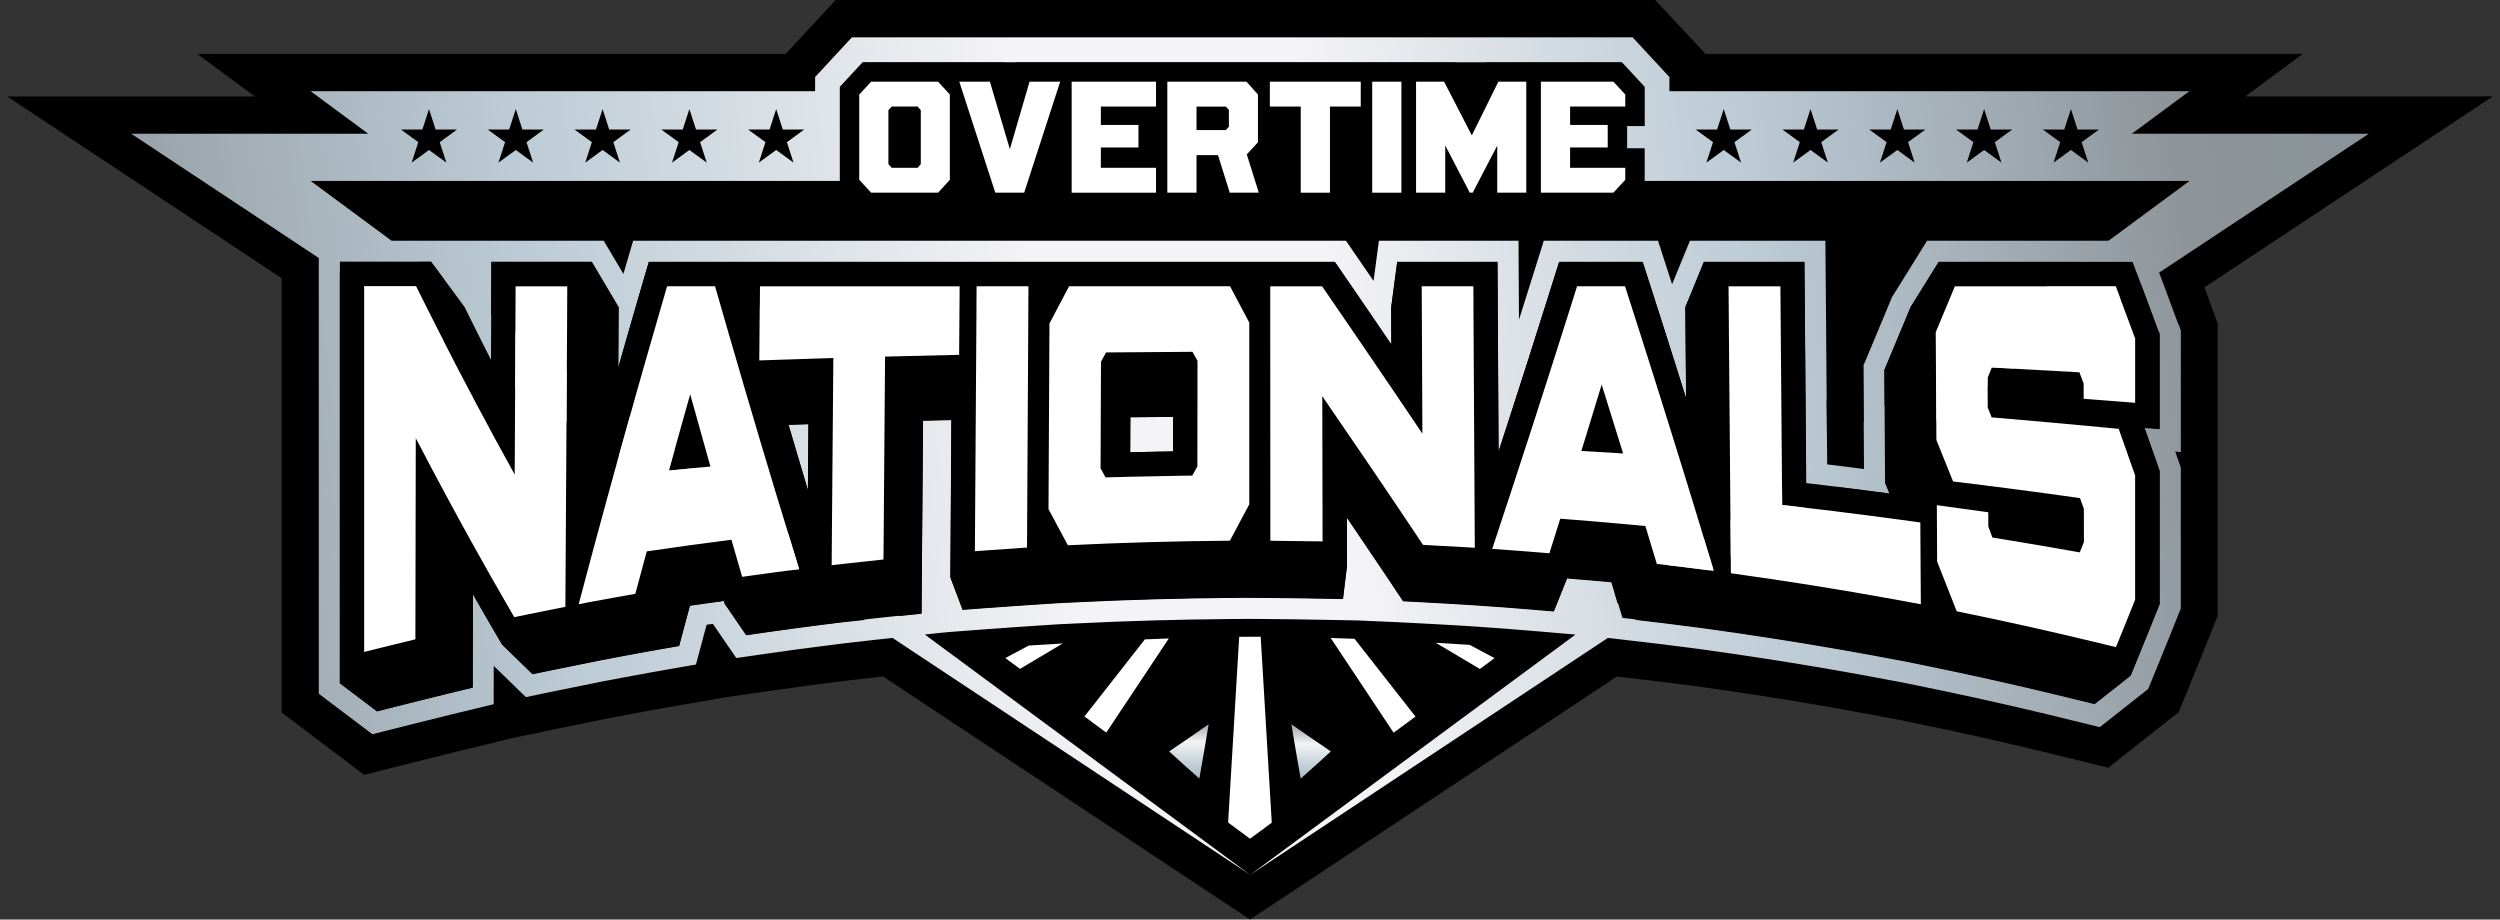 <svg width="174" height="64" viewBox="0 0 174 64" fill="none" xmlns="http://www.w3.org/2000/svg">
<rect x="0" y="0" width="174" height="64" fill="#333333" stroke="none"/>
<g clip-path="url(#clip0_272_194)">
<path d="M173.5 6.711H156.266L160.274 3.751H118.704L118.081 3.084L115.968 0.821L115.199 0H58.163L57.394 0.83L54.832 3.594L54.687 3.753H13.726L17.734 6.714H0.5L7.704 11.484L19.596 19.359V19.926V42.548V45.375V47.554V49.585L20.628 50.364L21.212 50.806L23.313 52.393L23.799 52.76L24.358 53.183L25.349 53.932L26.55 53.627L27.23 53.456L27.907 53.285L29.25 52.946C30.149 52.718 31.084 52.487 32.028 52.255L32.105 52.237C32.273 52.195 32.441 52.155 32.607 52.114L32.979 52.024L33.848 51.813L34.968 51.542L35.822 51.336L37.129 51.065L37.887 50.906L38.371 50.806L39.03 50.669C40.152 50.435 41.28 50.208 42.386 49.989L42.708 49.926L43.242 49.824C43.394 49.795 43.543 49.768 43.693 49.739C44.366 49.612 45.004 49.495 45.642 49.378C46.084 49.299 46.519 49.222 46.934 49.149L47.676 49.02L47.959 48.972L48.881 48.811L50.514 48.528L51.61 48.371L52.509 48.242L52.738 48.209L53.901 48.042C55.227 47.852 56.441 47.687 57.613 47.539L57.924 47.5L58.93 47.372L59.722 47.281C60.162 47.231 60.605 47.181 61.045 47.131C61.187 47.114 61.328 47.099 61.467 47.085L85.575 63.051L87.002 63.998L88.43 63.051L112.535 47.087L113.206 47.164L113.51 47.199C114.839 47.352 116.055 47.502 117.225 47.656L118.023 47.76L118.328 47.802C119.768 48 121.256 48.219 122.748 48.452C123.978 48.644 125.214 48.846 126.424 49.053C126.831 49.122 127.238 49.193 127.645 49.266C128.674 49.447 129.713 49.637 130.733 49.828L131.003 49.879L131.913 50.05L132.181 50.104L133.05 50.281C134.342 50.544 135.658 50.823 136.958 51.109C139.132 51.586 141.318 52.097 143.454 52.624L143.83 52.716L144.813 52.958L145.507 53.129L146.735 53.431L147.728 52.647L148.289 52.205L150.793 50.231L151.096 49.991L151.634 49.568L151.894 48.934L152.042 48.575L152.594 47.222C152.833 46.636 153.085 46.019 153.34 45.386C153.544 44.883 153.746 44.38 153.945 43.878L153.989 43.77L154.066 43.576L154.172 43.313L154.357 42.848V22.526L154.197 22.09L154.105 21.844L154.034 21.652L154.001 21.561C153.81 21.041 153.619 20.522 153.426 20.003L166.296 11.48L173.5 6.709V6.711Z" fill="black"/>
<path d="M87 60.885L152.383 12.597H21.62L87 60.883V60.885Z" fill="black"/>
<path d="M151.605 22.557L151.572 22.463C151.369 21.909 151.163 21.354 150.957 20.8L150.83 20.46L150.808 20.397C150.687 20.072 150.567 19.749 150.444 19.426L150.427 19.382C150.377 19.246 150.326 19.111 150.276 18.975L164.869 9.309H148.372L152.381 6.349H116.19V5.36L113.628 2.596H59.294L56.732 5.36V6.349H21.62L25.628 9.309H9.132L22.187 17.956V19.922V42.544V45.371V47.55V48.284L22.771 48.726L24.872 50.312L25.358 50.679L25.917 51.102L26.596 50.931L27.274 50.761L28.616 50.421C29.524 50.191 30.467 49.958 31.417 49.726L31.483 49.71C31.656 49.668 31.828 49.626 32.001 49.585L32.373 49.495L33.241 49.284L34.361 49.013V47.858L34.365 46.578V46.549V46.347L35.556 47.504L36.046 47.979L36.603 48.519L37.362 48.361L37.846 48.261L38.505 48.123C39.633 47.889 40.769 47.658 41.885 47.439L42.216 47.375L42.758 47.272C42.912 47.243 43.063 47.214 43.213 47.187C43.899 47.058 44.543 46.939 45.183 46.822C45.627 46.741 46.068 46.664 46.492 46.591L47.234 46.461L47.516 46.411L48.439 46.251L48.682 45.344L48.95 44.337L49.029 44.041L49.064 43.913C49.104 43.77 49.141 43.626 49.181 43.482C49.28 43.467 49.378 43.455 49.478 43.44C49.523 43.434 49.571 43.428 49.617 43.422L50.731 45.048L51.246 45.798L52.146 45.669L52.374 45.636L53.538 45.469C54.878 45.277 56.106 45.11 57.291 44.962L57.602 44.923L58.625 44.793L59.429 44.7C59.873 44.647 60.318 44.597 60.763 44.547C61.226 44.495 61.679 44.445 62.12 44.399L87.004 60.881L64.368 44.162L65.552 44.036L66.026 43.995L66.038 43.991L67.115 43.909L68.632 43.795L68.808 43.782L68.871 43.778C70.009 43.693 71.169 43.611 72.318 43.538L73.018 43.492L73.808 43.442L73.955 43.436H73.966H73.976L74.998 43.386C78.547 43.213 82.144 43.111 85.691 43.084H86.013L86.657 43.075H86.686H86.715H86.767L86.778 43.073H86.784L88.347 43.086C89.487 43.094 90.649 43.111 91.8 43.132L92.606 43.146L93.458 43.163L94.539 43.184L96.862 43.286H96.872L97.595 43.321L98.41 43.363C98.944 43.39 99.501 43.419 100.07 43.451C100.664 43.484 101.256 43.517 101.834 43.553L102.279 43.58L102.973 43.628C103.332 43.653 103.683 43.678 104.03 43.703L104.373 43.728C104.6 43.745 104.822 43.761 105.044 43.778C105.641 43.824 106.196 43.868 106.742 43.916L106.912 43.93L108.034 44.026L109.113 44.118L109.653 44.168L87.017 60.885L111.91 44.399L112.76 44.497L113.516 44.585L113.819 44.62C115.162 44.775 116.392 44.925 117.576 45.081L118.384 45.187L118.698 45.231C120.153 45.431 121.655 45.654 123.163 45.888C124.408 46.082 125.657 46.286 126.877 46.495C127.288 46.566 127.7 46.636 128.111 46.709C129.15 46.893 130.199 47.083 131.23 47.279L131.5 47.329L132.429 47.504L132.718 47.562L133.584 47.739C134.889 48.006 136.219 48.288 137.532 48.575C139.724 49.057 141.931 49.572 144.092 50.106L144.468 50.198L145.451 50.44L146.145 50.61L146.706 50.168L149.21 48.194L149.513 47.954L149.661 47.596L150.213 46.242C150.452 45.659 150.702 45.044 150.955 44.416C151.157 43.916 151.358 43.417 151.558 42.917L151.601 42.809L151.678 42.612L151.784 42.35V32.548L151.703 32.313L151.608 32.042C151.539 31.844 151.468 31.639 151.396 31.431L151.786 31.462V22.995L151.695 22.749L151.624 22.557H151.605ZM129.734 32.642C129.709 32.638 129.684 32.636 129.659 32.632L129.732 32.584V32.642H129.734ZM131.172 28.262L131.161 26.477V26.081L131.157 25.747L131.219 25.597L131.288 25.437C131.712 24.432 132.14 23.406 132.562 22.386L132.607 22.278L132.755 21.921L132.977 21.381L133.204 21.017L134.937 18.231H138.166H141.663H144.761L131.174 28.266L131.172 28.262ZM152.383 12.597L146.752 16.757H137.754H136.067H134.124L133.694 17.449L131.961 20.235L131.735 20.599L131.67 20.704L131.625 20.816L131.402 21.356L131.255 21.713L131.209 21.821C130.789 22.837 130.363 23.86 129.939 24.861L129.871 25.022L129.809 25.17L129.69 25.449V25.753L129.694 26.087V26.483L129.713 29.338L127.163 31.22L127.155 30.086L127.132 27.14L127.097 22.714L127.074 19.899L127.06 18.214L127.047 16.757H117.62L117.246 17.668L116.377 19.788C116.288 19.509 116.198 19.23 116.107 18.95L115.729 17.774L115.401 16.757H107.448L107.126 17.785L106.754 18.973C106.418 20.045 106.071 21.142 105.72 22.253L105.707 19.907L105.697 18.218L105.689 16.757H98.954H98.104H97.254H95.972L95.802 18.033L95.71 18.727L95.6 19.555L95.546 19.476L95.532 19.455L95.517 19.432C95.224 19.007 94.925 18.571 94.62 18.125L94.115 17.391L93.678 16.755H73.355H73.286H52.892H51.489H44.067L43.757 17.81L43.4 19.029L43.39 19.065L42.444 17.472L42.018 16.755H32.747H30.741H30.004H27.253L21.622 12.595H152.385L152.383 12.597ZM30.912 19.461L29.241 18.227H30.002L30.914 19.461H30.912ZM59.256 43.242L58.444 43.336L57.415 43.465L57.104 43.505C55.911 43.655 54.675 43.822 53.328 44.016L52.164 44.182L51.936 44.216L50.444 42.037L50.384 41.833C50.384 41.833 50.38 41.833 50.377 41.833C50.008 41.883 49.64 41.933 49.272 41.985C48.852 42.043 48.433 42.102 48.015 42.162C47.892 42.617 47.77 43.075 47.647 43.534C47.61 43.676 47.57 43.818 47.533 43.959L47.265 44.966L46.982 45.017L46.24 45.146C45.808 45.221 45.37 45.298 44.923 45.379C44.283 45.494 43.626 45.617 42.941 45.746C42.789 45.775 42.637 45.805 42.484 45.834L41.935 45.938L41.605 46.003C40.48 46.224 39.338 46.455 38.207 46.691L37.549 46.828L37.065 46.928L36.574 46.453L34.939 44.864L34.326 43.811C34.326 43.811 34.324 43.807 34.322 43.805C34.112 43.444 33.902 43.08 33.69 42.717C33.642 42.635 33.596 42.554 33.549 42.471C33.335 42.1 33.123 41.728 32.911 41.355L32.9 46.553V46.584L32.898 47.864L32.03 48.075L31.658 48.165C31.463 48.213 31.267 48.259 31.072 48.306C30.135 48.534 29.191 48.769 28.259 49.005L26.916 49.345L26.239 49.516L25.753 49.149L23.652 47.562V45.383C23.652 36.9 23.652 28.416 23.652 19.934V18.938L60.2 43.144C59.884 43.18 59.57 43.215 59.254 43.251L59.256 43.242ZM112.377 41.27C112.302 41.022 112.228 40.776 112.153 40.528C111.637 40.48 111.12 40.434 110.605 40.39C110.472 40.377 110.337 40.367 110.204 40.357C109.821 40.323 109.439 40.292 109.059 40.261L109.042 40.311L108.701 41.163L108.598 41.42L108.14 42.56L107.018 42.465L106.848 42.45C106.289 42.402 105.722 42.356 105.138 42.312C104.916 42.296 104.691 42.279 104.463 42.262C104.348 42.254 104.234 42.246 104.118 42.237C103.771 42.212 103.417 42.187 103.056 42.162L102.356 42.114L101.907 42.087C101.319 42.052 100.727 42.016 100.134 41.983C99.578 41.952 99.021 41.922 98.468 41.893L97.653 41.852L97.2 41.172C97.072 40.978 96.941 40.782 96.808 40.584C96.801 40.573 96.793 40.563 96.787 40.553C96.662 40.365 96.535 40.175 96.407 39.986C96.392 39.965 96.377 39.944 96.363 39.921C96.238 39.733 96.112 39.545 95.983 39.356C95.968 39.335 95.954 39.312 95.939 39.291C95.812 39.101 95.683 38.91 95.553 38.718C95.538 38.695 95.522 38.672 95.507 38.651C95.376 38.455 95.243 38.259 95.108 38.059C95.098 38.044 95.087 38.028 95.077 38.013C94.938 37.807 94.796 37.598 94.655 37.388C94.653 37.383 94.649 37.379 94.647 37.375C94.35 36.935 94.046 36.487 93.734 36.03V37.263L93.739 37.677V38.023L93.743 39.41L93.558 40.934L93.466 41.697L92.615 41.681L91.81 41.666C90.659 41.645 89.492 41.628 88.342 41.62L86.778 41.608H86.732H86.682H86.63L85.986 41.616H85.664C82.096 41.645 78.479 41.747 74.911 41.922L73.891 41.972L73.722 41.979L72.912 42.031L72.212 42.077C71.063 42.152 69.897 42.231 68.75 42.319L68.688 42.323L68.511 42.335L66.994 42.45L66.348 40.738L66.142 40.196L66.147 39.506L66.155 38.355L66.165 36.806V36.793C66.171 35.695 66.18 34.596 66.186 33.495C66.194 32.077 66.205 30.659 66.213 29.242C66.211 29.242 66.207 29.242 66.205 29.242C65.914 29.248 65.623 29.254 65.334 29.262C64.968 29.271 64.603 29.279 64.237 29.29L64.202 33.801L64.183 36.191L64.168 37.942L64.16 39.129L64.148 40.846L64.143 41.261L64.133 42.717L62.691 42.869C62.662 42.871 62.633 42.875 62.604 42.877L34.178 21.884L34.182 21.002L34.189 19.924L34.193 19.079L34.197 18.235H41.179L43.049 21.388V21.659L43.038 23.026V23.531L43.022 25.612C43.186 25.036 43.35 24.461 43.514 23.885C43.643 23.433 43.774 22.983 43.903 22.532C43.913 22.495 43.924 22.457 43.936 22.422C44.071 21.953 44.208 21.483 44.343 21.014C44.495 20.495 44.645 19.976 44.796 19.459L45.154 18.239H55.487H59.83H73.382H74.4H92.899L93.404 18.973C93.71 19.417 94.009 19.853 94.302 20.28C94.31 20.295 94.32 20.308 94.329 20.322C94.466 20.522 94.603 20.723 94.738 20.919C94.755 20.941 94.769 20.964 94.786 20.989C94.919 21.185 95.052 21.377 95.183 21.569C95.189 21.579 95.197 21.59 95.204 21.598C95.326 21.777 95.449 21.957 95.571 22.134C95.592 22.165 95.613 22.197 95.634 22.226C95.752 22.399 95.868 22.568 95.983 22.737C96.01 22.778 96.039 22.818 96.066 22.86C96.182 23.029 96.296 23.197 96.411 23.366C96.43 23.393 96.448 23.422 96.469 23.45C96.59 23.627 96.71 23.802 96.828 23.977C96.828 23.979 96.833 23.983 96.835 23.985L96.831 23.026L96.826 22.017V21.39L97.15 18.931L97.242 18.237H98.092H98.942H100.29H102.536H104.219L104.23 19.926L104.271 27.515L104.294 31.439C104.45 30.962 104.606 30.484 104.76 30.009C105.213 28.616 105.659 27.232 106.1 25.856C106.191 25.572 106.281 25.289 106.372 25.007C106.973 23.126 107.565 21.262 108.14 19.424L108.512 18.235H114.324L114.702 19.411C114.908 20.049 115.114 20.689 115.317 21.325C115.367 21.483 115.417 21.64 115.469 21.798C115.637 22.322 115.804 22.845 115.97 23.368C116.007 23.487 116.047 23.606 116.084 23.727C116.508 25.063 116.93 26.396 117.345 27.724C117.345 27.728 117.35 27.734 117.35 27.738L117.327 24.913L117.31 23.029L117.3 21.798L117.296 21.388L117.591 20.668L118.588 18.237H125.582L125.597 19.922L125.62 22.737L125.655 27.163L125.678 30.109L125.696 32.306L112.583 41.991C112.512 41.754 112.44 41.516 112.367 41.278L112.377 41.27ZM150.301 23.56V29.871L150.072 29.852L149.241 29.786C149.366 30.138 149.492 30.491 149.617 30.845C149.814 31.406 150.012 31.967 150.207 32.526L150.303 32.797V42.064L150.224 42.26L150.18 42.369C149.983 42.865 149.781 43.363 149.58 43.861C149.334 44.47 149.087 45.079 148.84 45.682L148.287 47.035L145.783 49.009L144.8 48.767L144.424 48.676C142.243 48.138 140.036 47.623 137.827 47.137C136.501 46.845 135.178 46.566 133.858 46.297L132.992 46.119V46.115L131.756 45.882L131.485 45.832C130.444 45.636 129.397 45.444 128.35 45.26C127.936 45.187 127.523 45.117 127.109 45.046C125.867 44.833 124.622 44.631 123.375 44.437C121.877 44.203 120.377 43.982 118.885 43.776L118.563 43.732L117.753 43.626C116.56 43.469 115.324 43.317 113.973 43.161L113.798 43.14L127.781 33.879C127.868 33.889 127.953 33.9 128.04 33.91C128.352 33.947 128.662 33.987 128.973 34.027C129.26 34.064 129.549 34.1 129.836 34.137C130.068 34.166 130.301 34.198 130.534 34.229C130.86 34.271 131.188 34.314 131.514 34.358C131.496 34.31 131.477 34.264 131.456 34.216C131.411 34.106 131.367 33.993 131.321 33.883L131.203 33.593V33.587V33.278L131.192 31.619L149.021 19.811C149.037 19.857 149.054 19.901 149.073 19.947C149.193 20.268 149.314 20.591 149.434 20.916C149.484 21.05 149.534 21.183 149.584 21.317C149.789 21.869 149.993 22.424 150.197 22.976L150.23 23.07L150.301 23.262V23.564V23.56ZM56.25 29.519C56.25 29.519 56.262 29.519 56.268 29.519L56.243 32.532L56.237 33.268L56.231 34.116C56.121 33.751 56.013 33.386 55.905 33.022C55.79 32.642 55.678 32.263 55.566 31.883C55.562 31.869 55.558 31.856 55.553 31.842C55.337 31.116 55.123 30.388 54.907 29.659C54.899 29.627 54.889 29.598 54.88 29.567C55.335 29.55 55.792 29.536 56.25 29.521V29.519ZM81.554 29.019C81.585 29.019 81.616 29.019 81.647 29.019V30.367L81.643 31.42C81.564 31.42 81.487 31.422 81.409 31.425C80.987 31.431 80.563 31.439 80.141 31.448C79.647 31.458 79.154 31.468 78.659 31.481L78.67 29.039C78.996 29.037 79.32 29.033 79.647 29.031C79.819 29.031 79.991 29.029 80.164 29.027C80.627 29.023 81.091 29.021 81.554 29.019Z" fill="url(#paint0_linear_272_194)"/>
<path d="M129.69 25.451L129.734 32.642L127.174 32.321L127.136 27.784L129.69 25.451Z" fill="black"/>
<path d="M81.072 44.447C80.706 44.46 80.34 44.474 79.977 44.489C79.927 44.489 79.879 44.493 79.829 44.495C79.779 44.495 79.73 44.499 79.682 44.501L75.476 49.868L75.567 49.935L75.659 50.002L76.814 50.854L76.906 50.921L76.997 50.988L81.35 44.437C81.305 44.437 81.259 44.441 81.211 44.441C81.165 44.441 81.118 44.445 81.072 44.445V44.447Z" fill="white"/>
<path d="M87.742 44.318C87.704 44.318 87.667 44.318 87.629 44.318C87.592 44.318 87.555 44.318 87.517 44.318C87.345 44.318 87.172 44.318 87.002 44.318C86.825 44.318 86.649 44.32 86.472 44.322C86.435 44.322 86.397 44.322 86.36 44.322C86.323 44.322 86.285 44.322 86.248 44.322L85.477 57.249L85.585 57.328L85.693 57.407L87.002 58.375L88.299 57.418L88.407 57.339L88.515 57.259L88.114 50.519L87.744 44.316L87.742 44.318Z" fill="white"/>
<path d="M94.127 44.456C94.077 44.456 94.029 44.451 93.98 44.449C93.618 44.437 93.257 44.424 92.893 44.412C92.847 44.412 92.802 44.41 92.754 44.408C92.708 44.408 92.662 44.406 92.615 44.403L96.995 50.996L97.086 50.929L97.177 50.863L98.335 50.008L98.426 49.941L98.518 49.874L94.277 44.462C94.227 44.462 94.179 44.458 94.129 44.456H94.127Z" fill="white"/>
<path d="M102.291 44.883C102.202 44.877 102.108 44.87 102.017 44.864C101.928 44.858 101.836 44.852 101.743 44.848C101.317 44.821 100.876 44.793 100.421 44.766C100.34 44.762 100.257 44.756 100.176 44.752C100.095 44.748 100.012 44.741 99.931 44.737L103 46.561L103.097 46.488L103.195 46.416L103.818 45.955L103.918 45.88L104.018 45.805L102.287 44.883H102.291Z" fill="white"/>
<path d="M73.479 44.814C73.02 44.841 72.577 44.868 72.149 44.895C72.058 44.902 71.966 44.906 71.877 44.912C71.786 44.919 71.694 44.925 71.605 44.929L69.972 45.798L70.071 45.873L70.171 45.948L70.794 46.409L70.892 46.482L70.99 46.555L73.967 44.785C73.886 44.789 73.803 44.795 73.722 44.8C73.639 44.804 73.558 44.81 73.477 44.814H73.479Z" fill="white"/>
<path d="M81.373 52.299C82.495 51.542 83.044 51.165 84.122 50.408C83.871 51.92 83.742 52.676 83.474 54.188C82.618 53.431 82.196 53.054 81.375 52.297L81.373 52.299ZM89.88 50.408C90.131 51.92 90.26 52.676 90.528 54.188C91.384 53.431 91.804 53.054 92.627 52.297C91.505 51.54 90.956 51.163 89.878 50.406L89.88 50.408Z" fill="url(#paint1_linear_272_194)"/>
<path d="M150.23 23.066L150.196 22.972C149.993 22.42 149.789 21.865 149.583 21.312C149.534 21.179 149.484 21.046 149.434 20.912C149.313 20.589 149.193 20.266 149.072 19.943C148.995 19.736 148.917 19.53 148.84 19.323L148.426 18.225H138.163H137.752H136.065H134.934L133.202 21.01L132.975 21.375L132.753 21.915L132.605 22.272L132.559 22.38C132.14 23.399 131.71 24.425 131.286 25.43L131.217 25.591L131.155 25.739V26.075V26.471L131.188 31.473V31.493L131.198 33.272V33.58V33.587L131.317 33.877C131.363 33.987 131.406 34.1 131.452 34.21C131.471 34.258 131.489 34.304 131.51 34.352C131.184 34.308 130.858 34.266 130.529 34.223C130.297 34.191 130.064 34.162 129.831 34.131C129.544 34.093 129.256 34.058 128.969 34.02C128.657 33.981 128.348 33.941 128.036 33.904C127.811 33.877 127.587 33.847 127.363 33.82C126.822 33.754 126.282 33.689 125.742 33.626C125.734 33.626 125.723 33.624 125.715 33.622L125.686 30.094L125.663 27.148L125.628 22.722L125.605 19.907L125.59 18.223H118.596L117.599 20.654L117.304 21.373L117.308 21.784L117.318 23.014L117.335 24.899L117.358 27.724C117.358 27.724 117.354 27.713 117.354 27.709C116.938 26.381 116.516 25.049 116.092 23.712C116.055 23.593 116.015 23.475 115.978 23.354C115.812 22.83 115.646 22.307 115.477 21.784C115.427 21.625 115.377 21.469 115.326 21.31C115.122 20.672 114.916 20.034 114.71 19.396L114.332 18.221H108.52L108.149 19.409C107.571 21.248 106.981 23.112 106.38 24.992C106.291 25.276 106.199 25.558 106.108 25.841C105.668 27.217 105.221 28.602 104.768 29.994C104.614 30.47 104.458 30.947 104.302 31.425L104.28 27.501L104.238 19.911L104.228 18.223H100.298H98.95H97.25L97.159 18.917L96.83 21.375V22.003L96.839 23.012L96.843 23.971C96.843 23.971 96.839 23.965 96.837 23.962C96.718 23.787 96.598 23.612 96.477 23.435C96.458 23.408 96.44 23.379 96.419 23.352C96.305 23.185 96.19 23.016 96.074 22.845C96.047 22.805 96.018 22.764 95.991 22.722C95.874 22.553 95.758 22.382 95.642 22.209C95.621 22.178 95.6 22.149 95.579 22.117C95.459 21.94 95.336 21.761 95.214 21.581C95.207 21.571 95.199 21.561 95.193 21.552C95.062 21.36 94.929 21.166 94.796 20.973C94.779 20.95 94.765 20.927 94.748 20.902C94.613 20.704 94.476 20.506 94.339 20.305C94.329 20.291 94.32 20.278 94.312 20.264C94.019 19.836 93.72 19.401 93.414 18.956L92.909 18.223H73.352H73.286H55.497H52.892H45.164L44.806 19.442C44.655 19.959 44.503 20.479 44.353 20.998C44.216 21.467 44.081 21.936 43.946 22.405C43.936 22.442 43.925 22.48 43.915 22.515C43.784 22.966 43.655 23.418 43.526 23.869C43.362 24.444 43.198 25.02 43.034 25.595L43.047 23.514V23.01L43.057 21.642V21.371L41.189 18.218H34.207L34.203 19.063L34.199 19.907L34.193 20.985L34.172 25.045C34.172 25.045 34.172 25.043 34.172 25.04C33.952 24.609 33.733 24.175 33.515 23.741C33.484 23.679 33.453 23.616 33.422 23.554C33.208 23.128 32.996 22.701 32.782 22.274C32.782 22.274 32.782 22.272 32.782 22.27L32.559 21.821L32.333 21.367L32.082 21.025L30.006 18.214H23.656V19.911C23.656 28.395 23.656 36.879 23.656 45.36V47.539L25.756 49.126L26.243 49.493L26.92 49.322L28.262 48.982C29.195 48.746 30.141 48.513 31.076 48.284C31.271 48.236 31.466 48.188 31.662 48.142L32.034 48.052L32.902 47.842V46.561L32.904 46.53L32.915 41.332C33.127 41.706 33.341 42.079 33.553 42.448C33.6 42.529 33.646 42.61 33.694 42.694C33.904 43.059 34.114 43.421 34.326 43.782C34.326 43.784 34.328 43.786 34.33 43.788L34.943 44.841L36.578 46.43L37.069 46.905L37.553 46.805L38.211 46.668C39.342 46.432 40.484 46.201 41.609 45.98L41.939 45.915L42.488 45.811C42.641 45.782 42.793 45.752 42.945 45.723C43.63 45.594 44.287 45.473 44.927 45.356C45.374 45.275 45.812 45.198 46.244 45.123L46.986 44.993L47.269 44.943L47.537 43.936C47.574 43.795 47.614 43.653 47.651 43.511C47.774 43.054 47.896 42.596 48.019 42.139C48.437 42.079 48.856 42.02 49.276 41.962C49.644 41.91 50.012 41.86 50.381 41.81C50.381 41.81 50.386 41.81 50.388 41.81L50.448 42.014L51.94 44.193L52.168 44.16L53.332 43.993C54.681 43.801 55.915 43.634 57.108 43.482L57.419 43.442L58.448 43.313L59.26 43.219C59.705 43.167 60.154 43.117 60.6 43.067C61.303 42.988 62.005 42.913 62.701 42.84L64.143 42.688L64.154 41.232L64.158 40.817L64.17 39.099L64.178 37.913L64.193 36.162L64.212 33.772L64.247 29.26C64.613 29.252 64.978 29.244 65.344 29.233C65.635 29.227 65.924 29.219 66.215 29.212C66.217 29.212 66.221 29.212 66.223 29.212C66.215 30.63 66.204 32.048 66.196 33.466C66.19 34.565 66.182 35.663 66.175 36.764V36.777L66.165 38.326L66.157 39.477L66.153 40.167L66.358 40.709L67.004 42.421L68.521 42.306L68.698 42.294L68.76 42.289C69.909 42.204 71.073 42.123 72.222 42.047L72.922 42.002L73.733 41.949L73.901 41.943L74.921 41.893C78.489 41.72 82.106 41.618 85.674 41.589H85.996L86.64 41.58H86.692L86.742 41.576H86.788L88.353 41.589C89.502 41.597 90.669 41.614 91.821 41.635L92.625 41.649L93.477 41.666L93.568 40.903L93.753 39.379L93.751 37.992V37.646V37.231V35.999C94.058 36.458 94.362 36.904 94.659 37.344C94.661 37.348 94.665 37.352 94.667 37.356C94.808 37.567 94.95 37.775 95.089 37.982C95.099 37.996 95.11 38.013 95.12 38.028C95.255 38.226 95.386 38.424 95.519 38.62C95.534 38.643 95.55 38.666 95.565 38.687C95.694 38.878 95.823 39.07 95.951 39.26C95.966 39.281 95.981 39.304 95.995 39.325C96.122 39.514 96.249 39.704 96.375 39.892C96.39 39.912 96.404 39.933 96.419 39.956C96.546 40.146 96.672 40.336 96.799 40.523C96.805 40.534 96.814 40.544 96.82 40.555C96.951 40.751 97.082 40.947 97.213 41.143L97.666 41.822L98.48 41.864C99.033 41.891 99.59 41.922 100.147 41.954C100.739 41.987 101.331 42.02 101.919 42.058L102.368 42.085L103.068 42.133C103.43 42.158 103.783 42.183 104.13 42.208C104.246 42.216 104.361 42.225 104.475 42.233C104.703 42.25 104.928 42.266 105.15 42.283C105.734 42.327 106.301 42.373 106.86 42.421L107.031 42.435L108.153 42.531L108.61 41.391L108.714 41.134L109.054 40.282L109.071 40.231C109.451 40.263 109.834 40.294 110.216 40.327C110.349 40.338 110.484 40.35 110.617 40.361C111.134 40.407 111.65 40.452 112.165 40.498C112.24 40.744 112.315 40.992 112.389 41.241C112.464 41.489 112.539 41.735 112.614 41.981L112.687 42.218L112.923 43.004L113.68 43.092L113.983 43.127C115.334 43.284 116.57 43.434 117.763 43.592L118.573 43.699L118.895 43.742C120.389 43.949 121.887 44.17 123.386 44.403C124.63 44.597 125.877 44.802 127.12 45.012C127.533 45.083 127.949 45.154 128.36 45.227C129.409 45.41 130.455 45.602 131.498 45.798L131.768 45.848L133.004 46.082V46.086L133.871 46.263C135.19 46.532 136.516 46.814 137.839 47.103C140.046 47.589 142.255 48.104 144.437 48.642L144.813 48.734L145.796 48.976L148.299 47.001L148.852 45.648C149.097 45.046 149.345 44.439 149.592 43.828C149.793 43.33 149.993 42.831 150.192 42.335L150.236 42.227L150.315 42.031V32.763L150.219 32.492C150.024 31.933 149.829 31.372 149.629 30.812C149.505 30.457 149.38 30.105 149.253 29.752L150.084 29.819L150.313 29.838V23.224L150.242 23.033L150.23 23.066ZM39.477 20.887C39.477 21.052 39.477 21.215 39.475 21.379C39.475 21.65 39.471 21.921 39.471 22.194C39.471 22.465 39.466 22.736 39.466 23.01C39.464 23.502 39.46 23.994 39.458 24.484C39.423 30.399 39.385 36.314 39.35 42.229C38.419 42.412 37.488 42.6 36.559 42.792C36.304 42.844 36.048 42.896 35.791 42.95C34.727 41.124 33.686 39.287 32.661 37.435C32.478 37.104 32.296 36.773 32.113 36.439C31.843 35.945 31.573 35.451 31.304 34.954C30.504 33.474 29.715 31.988 28.938 30.493C28.929 35.159 28.921 39.827 28.911 44.493C28.562 44.577 28.215 44.664 27.866 44.748C27.595 44.814 27.325 44.879 27.053 44.946C26.783 45.012 26.513 45.081 26.241 45.148C25.941 45.223 25.644 45.296 25.345 45.371C25.345 36.887 25.345 28.403 25.345 19.922H28.954C29.195 20.408 29.439 20.891 29.68 21.375C29.817 21.646 29.954 21.917 30.091 22.19C30.228 22.461 30.365 22.734 30.502 23.006C32.219 26.379 33.991 29.721 35.824 33.026C35.824 32.598 35.828 32.173 35.83 31.746C35.832 31.174 35.836 30.605 35.838 30.034C35.84 29.458 35.845 28.881 35.847 28.305C35.857 26.239 35.867 24.175 35.876 22.109C35.88 21.379 35.882 20.652 35.886 19.922H39.481C39.481 20.243 39.477 20.564 39.475 20.885L39.477 20.887ZM52.414 40.042C52.16 40.077 51.909 40.113 51.655 40.148C51.643 40.106 51.63 40.065 51.62 40.025C51.381 39.206 51.144 38.384 50.907 37.565C48.941 37.817 46.976 38.088 45.014 38.376C44.748 39.36 44.482 40.346 44.218 41.33C43.776 41.407 43.333 41.487 42.891 41.566C42.363 41.662 41.835 41.758 41.309 41.856C40.965 41.92 40.62 41.985 40.277 42.05C40.626 40.728 40.979 39.41 41.332 38.09C41.607 37.069 41.883 36.047 42.163 35.027C42.438 34.02 42.714 33.013 42.992 32.008C43.396 30.549 43.803 29.091 44.214 27.636C44.468 26.742 44.721 25.845 44.977 24.951C45.457 23.274 45.941 21.6 46.429 19.926H49.769C49.908 20.41 50.047 20.895 50.186 21.379C50.265 21.65 50.342 21.921 50.421 22.194C50.5 22.465 50.579 22.736 50.656 23.01C51.412 25.626 52.181 28.237 52.958 30.845C53.278 31.919 53.602 32.995 53.926 34.068C54.485 35.918 55.05 37.767 55.622 39.614C54.552 39.75 53.484 39.894 52.416 40.044L52.414 40.042ZM56.243 32.53L56.237 33.266L56.231 34.114C56.12 33.749 56.013 33.384 55.904 33.02C55.79 32.64 55.678 32.261 55.566 31.881C55.562 31.867 55.557 31.854 55.553 31.84C55.337 31.114 55.123 30.386 54.907 29.657C54.899 29.625 54.888 29.596 54.88 29.565C55.335 29.548 55.792 29.534 56.249 29.519C56.256 29.519 56.262 29.519 56.268 29.519L56.243 32.532V32.53ZM66.774 21.379C66.774 21.65 66.77 21.921 66.768 22.194C66.768 22.465 66.763 22.736 66.761 23.01C66.757 23.57 66.753 24.131 66.749 24.692C65.031 24.73 63.312 24.769 61.594 24.815C61.562 28.929 61.529 33.042 61.498 37.154C61.494 37.748 61.49 38.343 61.483 38.937C61.423 38.943 61.365 38.949 61.305 38.955C60.565 39.033 59.825 39.114 59.086 39.197C58.816 39.229 58.543 39.258 58.273 39.289C58.14 39.304 58.009 39.318 57.876 39.333C57.883 38.455 57.891 37.577 57.897 36.697C57.903 35.968 57.91 35.236 57.916 34.506C57.932 32.553 57.947 30.599 57.964 28.645C57.966 28.374 57.968 28.103 57.97 27.83C57.978 26.858 57.986 25.885 57.993 24.913C56.748 24.951 55.503 24.992 54.259 25.034C53.989 25.043 53.718 25.053 53.446 25.061C53.245 25.067 53.041 25.076 52.84 25.082C52.85 23.846 52.86 22.609 52.871 21.375C52.875 20.891 52.879 20.405 52.883 19.922C57.515 19.922 62.146 19.922 66.778 19.922C66.774 20.405 66.772 20.891 66.768 21.375L66.774 21.379ZM71.574 21.379C71.574 21.65 71.572 21.921 71.57 22.194C71.57 22.465 71.567 22.736 71.565 23.01C71.538 28.045 71.509 33.078 71.482 38.113C70.539 38.174 69.594 38.24 68.65 38.309C68.384 38.328 68.118 38.347 67.854 38.367C67.89 32.978 67.925 27.588 67.96 22.197C67.96 21.925 67.964 21.654 67.966 21.381C67.971 20.898 67.973 20.412 67.977 19.928H71.586C71.584 20.412 71.58 20.898 71.578 21.381L71.574 21.379ZM86.95 23.694C86.95 24.273 86.95 24.851 86.95 25.43C86.95 28.654 86.95 31.875 86.95 35.098C86.894 35.203 86.84 35.307 86.784 35.411C86.389 36.151 85.996 36.891 85.602 37.632C81.838 37.661 78.079 37.767 74.323 37.95C74.065 37.473 73.812 36.996 73.556 36.518C73.363 36.157 73.169 35.799 72.976 35.438C72.995 31.908 73.012 28.378 73.03 24.849C73.034 24.069 73.039 23.291 73.043 22.511C73.242 22.134 73.442 21.757 73.641 21.379C73.897 20.895 74.152 20.41 74.408 19.926H85.612C85.867 20.41 86.125 20.895 86.381 21.379C86.516 21.634 86.649 21.886 86.784 22.14C86.84 22.244 86.894 22.349 86.95 22.453V23.694ZM101.996 38.084C101.013 38.026 100.03 37.971 99.047 37.921C96.737 34.452 94.393 31.006 92.035 27.572C92.035 28.599 92.039 29.625 92.041 30.653C92.045 32.997 92.049 35.338 92.055 37.681C91.985 37.681 91.914 37.679 91.843 37.677C90.703 37.657 89.562 37.642 88.421 37.634C88.419 32.759 88.415 27.884 88.413 23.01C88.413 22.739 88.413 22.468 88.413 22.194C88.413 21.923 88.413 21.652 88.413 21.379C88.413 20.895 88.413 20.41 88.413 19.926H92.022C93.643 22.282 95.255 24.642 96.862 27.009C97.134 27.411 97.406 27.813 97.678 28.216C97.95 28.62 98.222 29.023 98.495 29.427C98.663 29.677 98.833 29.928 99.002 30.178C98.991 27.788 98.981 25.397 98.971 23.008C98.971 22.736 98.969 22.465 98.966 22.192C98.966 21.921 98.964 21.65 98.962 21.377C98.96 20.893 98.958 20.408 98.956 19.924C100.155 19.924 101.354 19.924 102.551 19.924C102.553 20.408 102.557 20.893 102.559 21.377C102.559 21.648 102.561 21.919 102.563 22.192C102.592 27.503 102.623 32.811 102.653 38.121C102.434 38.109 102.216 38.096 101.998 38.084H101.996ZM119.082 39.708C118.812 39.673 118.54 39.637 118.27 39.604C118.205 39.596 118.139 39.587 118.075 39.579C117.782 39.541 117.487 39.506 117.194 39.468C116.566 39.391 115.941 39.318 115.313 39.245C115.122 38.614 114.931 37.982 114.74 37.352C114.665 37.104 114.59 36.856 114.513 36.608C114.025 36.562 113.536 36.516 113.048 36.472C111.565 36.337 110.079 36.212 108.593 36.099C108.342 36.902 108.09 37.705 107.837 38.505C106.538 38.395 105.237 38.297 103.937 38.207C103.91 38.207 103.883 38.203 103.856 38.201C105.622 32.878 107.355 27.542 109.046 22.192C109.131 21.921 109.217 21.65 109.304 21.377C109.458 20.893 109.609 20.408 109.761 19.924H113.1C114.536 24.377 115.943 28.839 117.322 33.313L117.408 33.589C117.578 34.141 117.748 34.694 117.917 35.246C118.025 35.601 118.133 35.955 118.241 36.312C118.519 37.227 118.798 38.144 119.076 39.062C119.145 39.287 119.211 39.51 119.28 39.735C119.213 39.727 119.147 39.718 119.082 39.71V39.708ZM133.096 41.941C132.653 41.858 132.21 41.776 131.768 41.697C128.013 41.017 124.25 40.415 120.472 39.894C120.456 37.792 120.437 35.693 120.42 33.591C120.414 32.742 120.406 31.894 120.4 31.043C120.377 28.364 120.356 25.685 120.333 23.008C120.331 22.736 120.329 22.465 120.327 22.192C120.325 21.921 120.323 21.65 120.321 21.377C120.317 20.893 120.312 20.408 120.308 19.924H123.918C123.922 20.408 123.926 20.893 123.93 21.377C123.949 23.716 123.967 26.056 123.986 28.395C123.994 29.335 124.001 30.274 124.009 31.214C124.019 32.523 124.03 33.833 124.04 35.142C124.069 35.146 124.1 35.148 124.129 35.153C126.496 35.421 128.859 35.713 131.221 36.028C131.872 36.116 132.522 36.203 133.172 36.293C133.334 36.316 133.497 36.337 133.659 36.36C133.659 36.512 133.659 36.664 133.661 36.814C133.661 36.843 133.661 36.87 133.661 36.9C133.661 37.175 133.665 37.448 133.667 37.723C133.675 39.166 133.686 40.607 133.694 42.05C133.494 42.012 133.297 41.977 133.098 41.939L133.096 41.941ZM148.609 28.032C148.312 28.009 148.013 27.986 147.713 27.963C147.443 27.943 147.173 27.922 146.901 27.901C146.631 27.88 146.361 27.859 146.089 27.838C145.735 27.811 145.38 27.782 145.027 27.755C145.027 27.334 145.027 27.123 145.027 26.702C144.908 26.385 144.848 26.227 144.73 25.912C142.693 25.795 140.657 25.685 138.621 25.578C138.508 25.864 138.452 26.006 138.34 26.289C138.344 27.119 138.346 27.536 138.35 28.366C138.375 28.426 138.396 28.481 138.417 28.531C138.488 28.706 138.54 28.835 138.623 29.048C139.953 29.16 141.282 29.277 142.612 29.396C143.772 29.5 144.931 29.609 146.091 29.717C146.361 29.742 146.631 29.769 146.903 29.794C147.09 29.813 147.279 29.83 147.466 29.848C147.549 30.082 147.632 30.313 147.713 30.547C148.015 31.393 148.312 32.24 148.609 33.088V41.741C148.314 42.481 148.015 43.221 147.713 43.961C147.568 44.322 147.423 44.681 147.275 45.041C147.046 44.985 146.818 44.929 146.589 44.875C146.323 44.81 146.057 44.745 145.791 44.681C142.602 43.911 139.404 43.2 136.192 42.546C135.741 41.391 135.288 40.238 134.828 39.087C134.826 38.689 134.824 38.288 134.822 37.89C134.822 37.615 134.818 37.342 134.818 37.066C134.818 37.033 134.818 36.998 134.818 36.964C134.818 36.691 134.814 36.416 134.814 36.143C134.814 35.816 134.81 35.486 134.808 35.159C136 35.319 137.195 35.484 138.386 35.653C138.386 36.034 138.388 36.233 138.39 36.599C138.39 36.614 138.39 36.629 138.39 36.643C138.504 36.95 138.56 37.104 138.675 37.413C139.202 37.498 139.728 37.584 140.256 37.671C140.782 37.759 141.309 37.846 141.835 37.936C142.114 37.984 142.392 38.032 142.67 38.08C143.364 38.199 144.058 38.319 144.752 38.445C144.869 38.157 144.929 38.013 145.045 37.725C145.045 36.8 145.043 36.335 145.041 35.409C144.933 35.113 144.879 34.965 144.771 34.669C141.831 34.254 138.887 33.866 135.938 33.507C135.554 32.546 135.167 31.585 134.777 30.626C134.764 28.453 134.75 26.283 134.737 24.11C134.737 23.781 134.733 23.452 134.731 23.122C134.745 23.085 134.762 23.049 134.777 23.012C134.891 22.741 135.005 22.47 135.117 22.197C135.232 21.925 135.346 21.654 135.458 21.381C135.66 20.898 135.861 20.412 136.061 19.928C137.723 19.928 139.385 19.928 141.048 19.928C143.115 19.928 145.185 19.928 147.252 19.928C147.707 21.137 148.158 22.351 148.603 23.564V28.037L148.609 28.032Z" fill="black"/>
<path d="M110.549 29.802C110.387 30.33 110.225 30.86 110.062 31.387C110.395 31.406 110.729 31.427 111.062 31.445C111.698 31.483 112.334 31.523 112.969 31.562C112.475 29.963 111.978 28.364 111.478 26.767C111.17 27.78 110.86 28.791 110.549 29.802Z" fill="black"/>
<path d="M76.984 24.53C76.843 24.786 76.773 24.915 76.629 25.174C76.619 27.649 76.611 30.124 76.6 32.598C76.739 32.851 76.81 32.976 76.951 33.228C76.978 33.228 77.005 33.228 77.032 33.226C77.302 33.218 77.573 33.211 77.845 33.205C78.115 33.199 78.385 33.191 78.657 33.184C79.727 33.159 80.797 33.136 81.865 33.12C82.136 33.115 82.406 33.111 82.678 33.107C82.78 33.107 82.882 33.103 82.983 33.103C83.125 32.849 83.195 32.721 83.337 32.465C83.339 30.883 83.341 29.3 83.343 27.718C83.343 26.852 83.345 25.987 83.347 25.12C83.206 24.867 83.137 24.74 82.996 24.488C80.993 24.496 78.988 24.511 76.984 24.532V24.53ZM81.647 30.367V31.42C81.568 31.42 81.491 31.422 81.412 31.425C80.991 31.433 80.567 31.439 80.145 31.448C79.65 31.458 79.158 31.468 78.663 31.481L78.674 29.039C79 29.037 79.324 29.033 79.65 29.031C79.823 29.031 79.995 29.029 80.168 29.027C80.631 29.023 81.095 29.021 81.558 29.018C81.589 29.018 81.62 29.018 81.651 29.018V30.367H81.647Z" fill="black"/>
<path d="M48.973 30.787C48.659 29.673 48.347 28.558 48.038 27.442C47.822 28.207 47.605 28.973 47.392 29.738C47.109 30.743 46.828 31.746 46.552 32.751C47.362 32.669 48.173 32.592 48.983 32.515C49.139 32.5 49.295 32.486 49.449 32.471C49.372 32.202 49.297 31.933 49.222 31.666C49.139 31.372 49.056 31.081 48.975 30.787H48.973Z" fill="black"/>
<path d="M147.256 19.926C147.711 21.135 148.162 22.349 148.607 23.562V28.035C148.31 28.012 148.011 27.989 147.711 27.964C147.441 27.943 147.171 27.922 146.899 27.901C146.629 27.88 146.359 27.859 146.087 27.838C145.731 27.811 145.378 27.782 145.023 27.755C145.023 27.334 145.023 27.123 145.023 26.702C144.904 26.385 144.844 26.227 144.726 25.912C142.689 25.795 140.653 25.685 138.617 25.578C138.504 25.864 138.448 26.006 138.336 26.289C138.34 27.119 138.342 27.536 138.346 28.366C138.371 28.426 138.392 28.481 138.413 28.531C138.484 28.706 138.536 28.835 138.619 29.048C139.949 29.16 141.278 29.277 142.608 29.396C143.768 29.5 144.927 29.609 146.087 29.717C146.357 29.742 146.627 29.769 146.899 29.794C147.086 29.813 147.275 29.83 147.462 29.848C147.545 30.082 147.628 30.313 147.709 30.547C148.011 31.393 148.308 32.24 148.605 33.088V41.741C148.31 42.481 148.011 43.221 147.709 43.962C147.564 44.322 147.418 44.681 147.271 45.041C147.042 44.985 146.814 44.929 146.585 44.875C146.319 44.81 146.053 44.745 145.787 44.681C142.598 43.911 139.4 43.2 136.188 42.546C135.737 41.391 135.284 40.238 134.824 39.087C134.822 38.689 134.82 38.288 134.818 37.89C134.818 37.615 134.814 37.342 134.814 37.066C134.814 37.033 134.814 36.998 134.814 36.964C134.814 36.691 134.81 36.416 134.81 36.143C134.81 35.816 134.806 35.486 134.804 35.159C135.996 35.319 137.191 35.484 138.382 35.653C138.382 36.035 138.384 36.233 138.386 36.599C138.386 36.614 138.386 36.629 138.386 36.643C138.5 36.95 138.556 37.104 138.671 37.413C139.198 37.498 139.724 37.584 140.252 37.671C140.778 37.759 141.305 37.846 141.831 37.936C142.11 37.984 142.388 38.032 142.666 38.08C143.36 38.199 144.054 38.32 144.748 38.445C144.865 38.157 144.925 38.013 145.041 37.725C145.041 36.8 145.039 36.335 145.037 35.409C144.929 35.113 144.875 34.965 144.767 34.669C141.827 34.252 138.883 33.866 135.934 33.508C135.55 32.546 135.163 31.585 134.773 30.626C134.76 28.453 134.746 26.283 134.733 24.111C134.733 23.781 134.729 23.452 134.727 23.122C134.741 23.085 134.758 23.049 134.773 23.012C134.887 22.741 135.001 22.47 135.113 22.197C135.228 21.925 135.342 21.654 135.454 21.381C135.656 20.898 135.857 20.412 136.057 19.928C137.719 19.928 139.381 19.928 141.044 19.928C143.111 19.928 145.181 19.928 147.248 19.928L147.256 19.926ZM35.886 19.926C35.882 20.656 35.88 21.383 35.876 22.113C35.865 24.179 35.855 26.244 35.847 28.31C35.845 28.885 35.841 29.463 35.839 30.038C35.836 30.609 35.832 31.179 35.83 31.75C35.83 32.177 35.826 32.603 35.824 33.03C33.991 29.725 32.221 26.383 30.503 23.01C30.365 22.739 30.228 22.468 30.091 22.195C29.954 21.923 29.817 21.652 29.68 21.379C29.437 20.895 29.193 20.412 28.954 19.926H25.345C25.345 28.41 25.345 36.894 25.345 45.375C25.642 45.3 25.942 45.225 26.241 45.152C26.511 45.085 26.781 45.017 27.053 44.95C27.323 44.883 27.593 44.816 27.866 44.752C28.215 44.666 28.562 44.581 28.911 44.497C28.919 39.829 28.927 35.163 28.938 30.497C29.715 31.992 30.505 33.478 31.305 34.959C31.573 35.455 31.843 35.949 32.113 36.443C32.296 36.775 32.479 37.108 32.661 37.44C33.686 39.289 34.727 41.128 35.791 42.954C36.046 42.9 36.302 42.85 36.559 42.796C37.488 42.604 38.419 42.416 39.35 42.233C39.385 36.318 39.423 30.403 39.458 24.488C39.46 23.996 39.464 23.504 39.467 23.014C39.467 22.743 39.471 22.472 39.471 22.199C39.471 21.928 39.475 21.657 39.475 21.383C39.475 21.219 39.475 21.056 39.477 20.891C39.477 20.57 39.481 20.249 39.483 19.928H35.888L35.886 19.926ZM67.965 21.379C67.965 21.65 67.96 21.921 67.958 22.195C67.923 27.584 67.888 32.974 67.852 38.365C68.118 38.345 68.384 38.328 68.648 38.307C69.592 38.238 70.535 38.172 71.48 38.111C71.507 33.076 71.536 28.043 71.564 23.008C71.564 22.737 71.566 22.465 71.568 22.192C71.568 21.921 71.57 21.65 71.572 21.377C71.574 20.893 71.578 20.408 71.58 19.924H67.971C67.967 20.408 67.965 20.893 67.96 21.377L67.965 21.379ZM52.877 21.379C52.867 22.616 52.856 23.852 52.846 25.086C53.047 25.08 53.251 25.072 53.453 25.066C53.723 25.055 53.993 25.047 54.265 25.038C55.51 24.997 56.754 24.955 57.999 24.917C57.991 25.889 57.982 26.863 57.976 27.834C57.974 28.105 57.972 28.376 57.97 28.649C57.953 30.603 57.939 32.557 57.922 34.51C57.916 35.24 57.91 35.972 57.904 36.702C57.897 37.579 57.889 38.457 57.883 39.337C58.016 39.322 58.147 39.308 58.28 39.293C58.55 39.262 58.822 39.233 59.092 39.202C59.832 39.118 60.572 39.037 61.311 38.96C61.371 38.953 61.43 38.947 61.49 38.941C61.494 38.347 61.498 37.752 61.505 37.158C61.536 33.045 61.569 28.931 61.6 24.819C63.318 24.776 65.037 24.734 66.755 24.696C66.759 24.136 66.764 23.575 66.768 23.014C66.768 22.743 66.772 22.472 66.774 22.199C66.774 21.928 66.778 21.657 66.78 21.383C66.784 20.9 66.786 20.414 66.791 19.93C62.159 19.93 57.527 19.93 52.896 19.93C52.892 20.414 52.888 20.9 52.883 21.383L52.877 21.379ZM53.924 34.066C54.483 35.916 55.048 37.765 55.62 39.612C54.55 39.748 53.482 39.892 52.414 40.042C52.16 40.077 51.909 40.113 51.655 40.148C51.643 40.106 51.63 40.065 51.62 40.025C51.381 39.206 51.144 38.384 50.907 37.565C48.942 37.817 46.976 38.088 45.014 38.376C44.748 39.36 44.483 40.346 44.219 41.33C43.776 41.407 43.333 41.487 42.891 41.566C42.363 41.662 41.835 41.758 41.31 41.856C40.965 41.92 40.62 41.985 40.277 42.05C40.626 40.728 40.979 39.41 41.332 38.09C41.607 37.069 41.883 36.047 42.164 35.027C42.438 34.02 42.714 33.013 42.993 32.008C43.396 30.549 43.803 29.091 44.214 27.636C44.468 26.742 44.721 25.845 44.977 24.951C45.457 23.274 45.941 21.6 46.429 19.926H49.769C49.908 20.41 50.047 20.895 50.186 21.379C50.265 21.65 50.342 21.921 50.421 22.195C50.5 22.465 50.579 22.737 50.656 23.01C51.412 25.626 52.181 28.237 52.958 30.845C53.278 31.919 53.602 32.995 53.926 34.068L53.924 34.066ZM46.55 32.751C47.36 32.669 48.171 32.592 48.981 32.515C49.137 32.5 49.293 32.486 49.447 32.471C49.37 32.202 49.295 31.933 49.22 31.666C49.137 31.372 49.054 31.081 48.973 30.787C48.659 29.673 48.347 28.558 48.038 27.442C47.822 28.207 47.605 28.973 47.392 29.738C47.109 30.743 46.828 31.746 46.552 32.751H46.55ZM86.784 22.14C86.84 22.244 86.894 22.349 86.95 22.453C86.95 22.866 86.95 23.281 86.95 23.694C86.95 24.273 86.95 24.851 86.95 25.43C86.95 28.654 86.95 31.875 86.95 35.098C86.894 35.203 86.84 35.307 86.784 35.411C86.389 36.151 85.996 36.891 85.602 37.632C81.839 37.661 78.08 37.767 74.323 37.95C74.065 37.473 73.812 36.996 73.556 36.518C73.363 36.157 73.17 35.799 72.976 35.438C72.995 31.908 73.012 28.378 73.03 24.849C73.035 24.069 73.039 23.291 73.043 22.511C73.242 22.134 73.442 21.757 73.641 21.379C73.897 20.895 74.153 20.41 74.408 19.926H85.612C85.868 20.41 86.125 20.895 86.381 21.379C86.516 21.634 86.649 21.886 86.784 22.14ZM76.951 33.226C76.978 33.226 77.005 33.226 77.032 33.224C77.303 33.216 77.573 33.209 77.845 33.203C78.115 33.197 78.385 33.188 78.657 33.182C79.727 33.157 80.797 33.134 81.866 33.118C82.136 33.113 82.406 33.109 82.678 33.105C82.78 33.105 82.882 33.101 82.984 33.101C83.125 32.846 83.195 32.719 83.337 32.463C83.339 30.88 83.341 29.298 83.343 27.715C83.343 26.85 83.345 25.985 83.347 25.118C83.206 24.865 83.137 24.738 82.996 24.486C80.993 24.494 78.988 24.509 76.985 24.53C76.843 24.786 76.773 24.915 76.629 25.174C76.619 27.649 76.611 30.124 76.6 32.598C76.74 32.851 76.81 32.976 76.951 33.228V33.226ZM102.555 21.379C102.553 20.895 102.549 20.41 102.547 19.926C101.348 19.926 100.149 19.926 98.952 19.926C98.954 20.41 98.956 20.895 98.958 21.379C98.958 21.65 98.96 21.921 98.962 22.195C98.962 22.465 98.964 22.737 98.966 23.01C98.977 25.399 98.987 27.791 98.998 30.18C98.829 29.93 98.659 29.68 98.491 29.429C98.219 29.025 97.946 28.622 97.674 28.218C97.402 27.816 97.13 27.413 96.858 27.011C95.253 24.644 93.639 22.284 92.018 19.928H88.409C88.409 20.412 88.409 20.898 88.409 21.381C88.409 21.652 88.409 21.923 88.409 22.197C88.409 22.468 88.409 22.739 88.409 23.012C88.411 27.886 88.415 32.761 88.417 37.636C89.558 37.644 90.699 37.661 91.839 37.679C91.91 37.679 91.981 37.679 92.051 37.684C92.047 35.34 92.043 32.999 92.037 30.655C92.037 29.627 92.033 28.602 92.031 27.574C94.389 31.008 96.733 34.454 99.043 37.923C100.026 37.974 101.009 38.028 101.992 38.086C102.21 38.099 102.428 38.111 102.646 38.124C102.617 32.813 102.586 27.505 102.557 22.195C102.557 21.923 102.555 21.652 102.553 21.379H102.555ZM119.078 39.062C119.147 39.287 119.213 39.51 119.282 39.735C119.215 39.727 119.149 39.719 119.085 39.71C118.814 39.675 118.542 39.639 118.272 39.606C118.208 39.598 118.141 39.589 118.077 39.581C117.784 39.543 117.489 39.508 117.196 39.471C116.568 39.393 115.943 39.32 115.315 39.247C115.124 38.616 114.933 37.984 114.742 37.354C114.667 37.106 114.592 36.858 114.515 36.61C114.027 36.564 113.539 36.518 113.05 36.474C111.567 36.339 110.081 36.214 108.595 36.101C108.344 36.904 108.093 37.707 107.839 38.507C106.54 38.397 105.24 38.299 103.939 38.209C103.912 38.209 103.885 38.205 103.858 38.203C105.624 32.88 107.357 27.544 109.048 22.195C109.134 21.923 109.219 21.652 109.306 21.379C109.46 20.895 109.611 20.41 109.763 19.926H113.102C114.538 24.38 115.945 28.841 117.325 33.316C117.354 33.407 117.381 33.499 117.41 33.591C117.58 34.143 117.751 34.696 117.919 35.248C118.027 35.603 118.135 35.957 118.243 36.314C118.521 37.229 118.8 38.147 119.078 39.064V39.062ZM112.969 31.562C112.475 29.963 111.978 28.364 111.477 26.767C111.17 27.78 110.86 28.791 110.549 29.802C110.387 30.33 110.224 30.86 110.062 31.387C110.395 31.406 110.729 31.427 111.062 31.445C111.698 31.483 112.334 31.523 112.969 31.562ZM133.659 36.904C133.659 36.875 133.659 36.848 133.659 36.818C133.659 36.666 133.659 36.514 133.657 36.364C133.495 36.341 133.333 36.32 133.17 36.297C132.52 36.208 131.87 36.118 131.219 36.032C128.859 35.718 126.494 35.426 124.128 35.157C124.098 35.153 124.067 35.15 124.038 35.146C124.028 33.837 124.017 32.528 124.007 31.218C123.999 30.278 123.992 29.34 123.984 28.399C123.965 26.06 123.947 23.721 123.928 21.381C123.924 20.898 123.92 20.412 123.916 19.928H120.306C120.31 20.412 120.315 20.898 120.319 21.381C120.321 21.652 120.323 21.923 120.325 22.197C120.327 22.468 120.329 22.739 120.331 23.012C120.354 25.691 120.375 28.37 120.398 31.047C120.404 31.896 120.412 32.744 120.419 33.595C120.435 35.697 120.454 37.796 120.47 39.898C124.248 40.419 128.013 41.022 131.766 41.701C132.208 41.781 132.651 41.864 133.094 41.945C133.293 41.983 133.49 42.018 133.69 42.056C133.682 40.613 133.671 39.172 133.663 37.73C133.663 37.454 133.659 37.181 133.657 36.906L133.659 36.904Z" fill="white"/>
<path d="M114.472 8.774V6.044L112.88 4.326H103.448L103.444 4.335H101.333L101.329 4.326H70.643V4.335H69.909V4.326H60.042L58.45 6.044V13.05L60.042 14.768H65.882L67.437 13.071H67.738L68.289 14.768H72.264L72.814 13.071H73.234V14.768H93.915V13.071H94.152V14.768H114.47V10.321H113.248V8.774H114.47H114.472ZM88.924 13.069H89.182V13.888L88.924 13.069Z" fill="black"/>
<path d="M59.803 12.516V6.578L60.632 5.684H65.29L66.109 6.578V12.516L65.29 13.411H60.632L59.803 12.516ZM63.865 11.678L64.087 11.424V7.671L63.865 7.416H62.066L61.833 7.671V11.424L62.066 11.678H63.865Z" fill="white"/>
<path d="M66.766 5.684H68.897L70.464 10.982H70.111L71.657 5.684H73.789L71.283 13.411H69.272L66.766 5.684Z" fill="white"/>
<path d="M74.587 5.684H80.459V7.416H76.619V8.696H79.237V10.264H76.619V11.678H80.459V13.411H74.587V5.684Z" fill="white"/>
<path d="M81.246 5.684H86.755L87.553 6.578V9.901L86.734 10.796H83.278V13.412H81.246V5.684ZM85.319 9.051L85.531 8.819V7.65L85.319 7.418H83.278V9.053H85.319V9.051ZM84.48 9.866H86.501L87.613 13.411H85.591L84.48 9.866Z" fill="white"/>
<path d="M90.534 7.416H88.382V5.684H94.707V7.416H92.565V13.411H90.532V7.416H90.534Z" fill="white"/>
<path d="M95.505 5.684H97.537V13.411H95.505V5.684Z" fill="white"/>
<path d="M98.557 5.684H100.508L102.904 10.32H101.994L104.288 5.684H106.229V13.411H104.207V9.591L104.479 9.614L102.499 13.411H102.297L100.317 9.601L100.589 9.591V13.411H98.557V5.684Z" fill="white"/>
<path d="M113.119 6.578V7.416H109.279V8.696H111.897V10.264H109.279V11.678H113.119V12.516L112.29 13.411H107.247V5.684H112.29" fill="white"/>
<path d="M54.022 7.591L54.483 9.015H55.975L54.768 9.895L55.229 11.319L54.022 10.439L52.815 11.319L53.276 9.895L52.069 9.015H53.561L54.022 7.591Z" fill="black"/>
<path d="M47.981 7.591L48.443 9.015H49.935L48.727 9.895L49.189 11.319L47.981 10.439L46.774 11.319L47.236 9.895L46.028 9.015H47.52L47.981 7.591Z" fill="black"/>
<path d="M41.941 7.591L42.4 9.015H43.894L42.687 9.895L43.148 11.319L41.941 10.439L40.734 11.319L41.193 9.895L39.986 9.015H41.48L41.941 7.591Z" fill="black"/>
<path d="M35.899 7.591L36.36 9.015H37.852L36.645 9.895L37.106 11.319L35.899 10.439L34.691 11.319L35.153 9.895L33.946 9.015H35.438L35.899 7.591Z" fill="black"/>
<path d="M29.858 7.591L30.32 9.015H31.811L30.604 9.895L31.066 11.319L29.858 10.439L28.651 11.319L29.112 9.895L27.905 9.015H29.397L29.858 7.591Z" fill="black"/>
<path d="M144.135 7.591L144.597 9.015H146.089L144.881 9.895L145.343 11.319L144.135 10.439L142.928 11.319L143.389 9.895L142.182 9.015H143.674L144.135 7.591Z" fill="black"/>
<path d="M138.095 7.591L138.556 9.015H140.048L138.841 9.895L139.302 11.319L138.095 10.439L136.888 11.319L137.349 9.895L136.142 9.015H137.634L138.095 7.591Z" fill="black"/>
<path d="M132.055 7.591L132.514 9.015H134.008L132.801 9.895L133.262 11.319L132.055 10.439L130.847 11.319L131.307 9.895L130.099 9.015H131.593L132.055 7.591Z" fill="black"/>
<path d="M126.012 7.591L126.474 9.015H127.965L126.758 9.895L127.22 11.319L126.012 10.439L124.805 11.319L125.266 9.895L124.059 9.015H125.551L126.012 7.591Z" fill="black"/>
<path d="M119.972 7.591L120.433 9.015H121.925L120.718 9.895L121.179 11.319L119.972 10.439L118.765 11.319L119.226 9.895L118.019 9.015H119.51L119.972 7.591Z" fill="black"/>
</g>
<defs>
<linearGradient id="paint0_linear_272_194" x1="-48.291" y1="46.636" x2="200.466" y2="15.289" gradientUnits="userSpaceOnUse">
<stop offset="0.06" stop-color="#849297"/>
<stop offset="0.21" stop-color="#8D949A"/>
<stop offset="0.35" stop-color="#BCCBD5"/>
<stop offset="0.49" stop-color="#F4F3F5"/>
<stop offset="0.57" stop-color="#F4F3F5"/>
<stop offset="0.67" stop-color="#C5D1DA"/>
<stop offset="0.69" stop-color="#BCCBD5"/>
<stop offset="0.81" stop-color="#8D949A"/>
<stop offset="0.95" stop-color="#849297"/>
</linearGradient>
<linearGradient id="paint1_linear_272_194" x1="87.066" y1="48.555" x2="86.866" y2="59.828" gradientUnits="userSpaceOnUse">
<stop stop-color="#849297"/>
<stop offset="0.14" stop-color="#8D949A"/>
<stop offset="0.28" stop-color="#F4F3F5"/>
<stop offset="0.43" stop-color="#BCCBD5"/>
<stop offset="0.58" stop-color="#9BACB3"/>
<stop offset="0.72" stop-color="#D5E7F0"/>
<stop offset="0.96" stop-color="#A8B2B9"/>
</linearGradient>
<clipPath id="clip0_272_194">
<rect width="173" height="64" fill="white" transform="translate(0.5)"/>
</clipPath>
</defs>
</svg>
